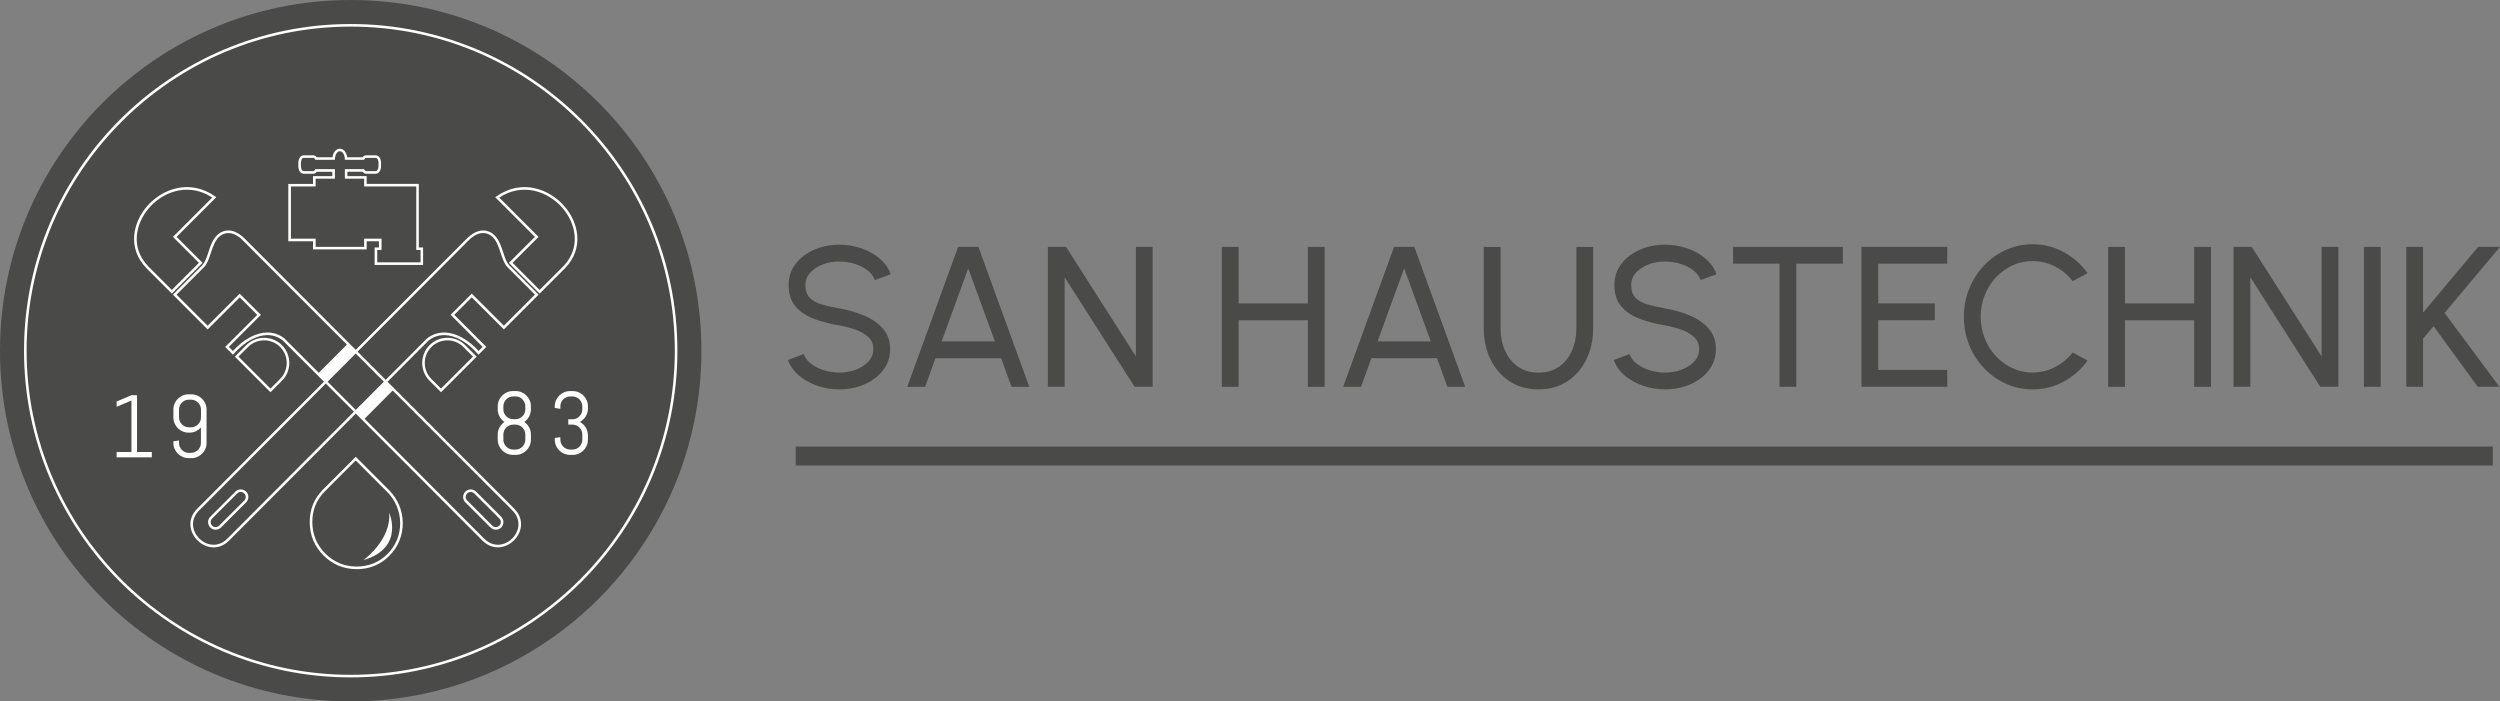 <?xml version="1.0" encoding="utf-8"?>
<!-- Generator: Adobe Illustrator 28.2.0, SVG Export Plug-In . SVG Version: 6.00 Build 0)  -->
<svg version="1.1" id="Ebene_1" xmlns="http://www.w3.org/2000/svg" xmlns:xlink="http://www.w3.org/1999/xlink" x="0px" y="0px"
	 viewBox="0 0 1053.3 295.52" style="enable-background:new 0 0 1053.3 295.52;" xml:space="preserve">
<rect x="0" y="0" width="1053.3" height="295.52" fill="#808080" stroke="none"/>
<style type="text/css">
	.st0{fill:#4A4A49;}
	.st1{fill:#FFFFFF;}
</style>
<g>
	<g>
		<path class="st0" d="M147.76,295.52c81.61,0,147.76-66.16,147.76-147.76S229.37,0,147.76,0S0,66.16,0,147.76
			S66.16,295.52,147.76,295.52"/>
		<g>
			<path class="st1" d="M147.76,285.4c-75.89,0-137.64-61.74-137.64-137.64S71.87,10.12,147.76,10.12S285.4,71.87,285.4,147.76
				S223.65,285.4,147.76,285.4z M147.76,11.21c-75.29,0-136.55,61.26-136.55,136.55s61.26,136.55,136.55,136.55
				s136.55-61.26,136.55-136.55S223.05,11.21,147.76,11.21z"/>
		</g>
		<g>
			<g>
				<path class="st1" d="M49.14,192.67v-2.24h6.24v-21.68l-6.24,2.63v-2.24l6.24-2.63h2.35v23.92h6.24v2.24H49.14z"/>
				<path class="st1" d="M86.53,189.11c-0.33,0.78-0.79,1.46-1.38,2.04c-0.58,0.58-1.27,1.04-2.04,1.38s-1.61,0.5-2.5,0.5h-1.13
					c-0.89,0-1.72-0.17-2.5-0.5s-1.46-0.79-2.04-1.38c-0.58-0.58-1.04-1.26-1.38-2.04c-0.33-0.78-0.5-1.61-0.5-2.5v-0.68l2.35-0.36
					v1.04c0,0.58,0.11,1.13,0.33,1.63c0.22,0.5,0.52,0.95,0.89,1.33s0.82,0.68,1.32,0.9c0.5,0.22,1.05,0.33,1.63,0.33h0.89
					c0.58,0,1.13-0.11,1.63-0.33c0.5-0.22,0.95-0.52,1.33-0.9c0.38-0.38,0.68-0.83,0.9-1.33c0.22-0.5,0.33-1.05,0.33-1.63v-6.5
					c-0.61,0.66-1.33,1.18-2.15,1.58c-0.83,0.4-1.71,0.59-2.66,0.59h-0.38c-0.89,0-1.72-0.17-2.5-0.5s-1.46-0.79-2.04-1.38
					c-0.58-0.58-1.04-1.27-1.38-2.05c-0.33-0.78-0.5-1.62-0.5-2.51v-3.28c0-0.89,0.17-1.72,0.5-2.5c0.33-0.78,0.79-1.46,1.38-2.04
					c0.58-0.58,1.26-1.04,2.04-1.38s1.61-0.5,2.5-0.5h1.13c0.89,0,1.72,0.17,2.5,0.5s1.46,0.79,2.04,1.38
					c0.58,0.58,1.04,1.27,1.38,2.04c0.33,0.78,0.5,1.61,0.5,2.5v14.05C87.04,187.5,86.87,188.33,86.53,189.11z M84.68,172.56
					c0-0.58-0.11-1.13-0.33-1.63s-0.52-0.95-0.9-1.32c-0.38-0.38-0.83-0.67-1.33-0.89c-0.5-0.22-1.05-0.33-1.63-0.33h-0.89
					c-0.58,0-1.13,0.11-1.63,0.33c-0.5,0.22-0.95,0.52-1.32,0.89c-0.38,0.38-0.67,0.82-0.89,1.32s-0.33,1.05-0.33,1.63v3.28
					c0,0.58,0.11,1.13,0.33,1.63s0.52,0.95,0.89,1.33c0.38,0.38,0.82,0.68,1.32,0.9c0.5,0.22,1.05,0.33,1.63,0.33h0.89
					c0.58,0,1.13-0.11,1.63-0.33c0.5-0.22,0.95-0.52,1.33-0.9c0.38-0.38,0.68-0.83,0.9-1.33s0.33-1.05,0.33-1.63V172.56z"/>
			</g>
			<g>
				<path class="st1" d="M223.18,187.73c-0.33,0.78-0.79,1.46-1.38,2.04c-0.58,0.58-1.26,1.04-2.04,1.38s-1.61,0.5-2.5,0.5h-1.11
					c-0.89,0-1.72-0.17-2.51-0.5c-0.78-0.33-1.47-0.79-2.05-1.38c-0.58-0.58-1.04-1.26-1.38-2.04c-0.33-0.78-0.5-1.61-0.5-2.5v-2.17
					c0-1.11,0.26-2.12,0.78-3.04c0.52-0.92,1.2-1.67,2.03-2.25c-0.84-0.58-1.52-1.34-2.03-2.26c-0.52-0.92-0.78-1.94-0.78-3.05
					v-1.28c0-0.89,0.17-1.72,0.5-2.5c0.33-0.78,0.79-1.46,1.38-2.04c0.58-0.58,1.27-1.04,2.05-1.38c0.79-0.33,1.62-0.5,2.51-0.5
					h1.11c0.89,0,1.72,0.17,2.5,0.5s1.46,0.79,2.04,1.38c0.58,0.58,1.04,1.27,1.38,2.04s0.5,1.61,0.5,2.5v1.28
					c0,1.11-0.26,2.12-0.77,3.05c-0.51,0.92-1.19,1.68-2.03,2.26c0.84,0.58,1.51,1.33,2.03,2.25s0.77,1.93,0.77,3.04v2.17
					C223.68,186.11,223.51,186.95,223.18,187.73z M221.33,171.18c0-0.58-0.11-1.13-0.33-1.63c-0.22-0.5-0.52-0.95-0.89-1.32
					c-0.38-0.38-0.82-0.67-1.32-0.89c-0.5-0.22-1.05-0.33-1.63-0.33h-0.89c-0.58,0-1.13,0.11-1.63,0.33
					c-0.5,0.22-0.95,0.52-1.33,0.89c-0.38,0.38-0.68,0.82-0.9,1.32c-0.22,0.5-0.33,1.05-0.33,1.63v1.28c0,0.58,0.11,1.13,0.33,1.63
					c0.22,0.5,0.52,0.95,0.9,1.32c0.38,0.38,0.83,0.67,1.33,0.89c0.5,0.22,1.05,0.33,1.63,0.33h0.89c0.58,0,1.13-0.11,1.63-0.33
					c0.5-0.22,0.95-0.52,1.32-0.89s0.67-0.82,0.89-1.32c0.22-0.5,0.33-1.05,0.33-1.63V171.18z M221.33,183.06
					c0-0.58-0.11-1.13-0.33-1.63c-0.22-0.5-0.52-0.95-0.89-1.32c-0.38-0.38-0.82-0.67-1.32-0.89c-0.5-0.22-1.05-0.33-1.63-0.33
					h-0.89c-0.58,0-1.13,0.11-1.63,0.33c-0.5,0.22-0.95,0.52-1.33,0.89c-0.38,0.38-0.68,0.82-0.9,1.32
					c-0.22,0.5-0.33,1.05-0.33,1.63v2.17c0,0.58,0.11,1.13,0.33,1.63c0.22,0.5,0.52,0.95,0.9,1.33c0.38,0.38,0.83,0.68,1.33,0.9
					c0.5,0.22,1.05,0.33,1.63,0.33h0.89c0.58,0,1.13-0.11,1.63-0.33c0.5-0.22,0.95-0.52,1.32-0.9s0.67-0.83,0.89-1.33
					c0.22-0.5,0.33-1.05,0.33-1.63V183.06z"/>
				<path class="st1" d="M247.21,187.73c-0.33,0.78-0.79,1.46-1.38,2.04c-0.58,0.58-1.26,1.04-2.04,1.38s-1.61,0.5-2.5,0.5h-1.11
					c-0.89,0-1.72-0.17-2.51-0.5c-0.78-0.33-1.47-0.79-2.05-1.38c-0.58-0.58-1.04-1.26-1.38-2.04c-0.33-0.78-0.5-1.61-0.5-2.5v-0.68
					l2.35-0.36v1.04c0,0.58,0.11,1.13,0.33,1.63c0.22,0.5,0.52,0.95,0.9,1.33c0.38,0.38,0.83,0.68,1.33,0.9
					c0.5,0.22,1.05,0.33,1.63,0.33h0.89c0.58,0,1.13-0.11,1.63-0.33c0.5-0.22,0.95-0.52,1.32-0.9s0.67-0.83,0.89-1.33
					c0.22-0.5,0.33-1.05,0.33-1.63v-2.17c0-0.58-0.11-1.13-0.33-1.63c-0.22-0.5-0.52-0.95-0.89-1.32c-0.38-0.38-0.82-0.67-1.32-0.89
					c-0.5-0.22-1.05-0.33-1.63-0.33h-1.75v-2.24h1.75c0.58,0,1.13-0.11,1.63-0.33c0.5-0.22,0.95-0.52,1.32-0.89s0.67-0.82,0.89-1.32
					c0.22-0.5,0.33-1.05,0.33-1.63v-1.28c0-0.58-0.11-1.13-0.33-1.63c-0.22-0.5-0.52-0.95-0.89-1.32c-0.38-0.38-0.82-0.67-1.32-0.89
					c-0.5-0.22-1.05-0.33-1.63-0.33h-0.89c-0.58,0-1.13,0.11-1.63,0.33c-0.5,0.22-0.95,0.52-1.33,0.89
					c-0.38,0.38-0.68,0.82-0.9,1.32c-0.22,0.5-0.33,1.05-0.33,1.63v1.06l-2.35-0.38v-0.68c0-0.89,0.17-1.72,0.5-2.5
					c0.33-0.78,0.79-1.46,1.38-2.04c0.58-0.58,1.27-1.04,2.05-1.38c0.79-0.33,1.62-0.5,2.51-0.5h1.11c0.89,0,1.72,0.17,2.5,0.5
					s1.46,0.79,2.04,1.38c0.58,0.58,1.04,1.27,1.38,2.04s0.5,1.61,0.5,2.5v0.89c0,0.62-0.08,1.21-0.25,1.78
					c-0.16,0.57-0.4,1.09-0.69,1.58c-0.3,0.49-0.65,0.93-1.07,1.32c-0.41,0.4-0.88,0.73-1.39,1.01c0.51,0.27,0.97,0.6,1.39,0.99
					c0.41,0.4,0.77,0.84,1.07,1.32c0.3,0.49,0.53,1.01,0.69,1.58c0.16,0.57,0.25,1.16,0.25,1.78v1.79
					C247.71,186.11,247.55,186.95,247.21,187.73z"/>
			</g>
		</g>
		<g>
			<path class="st1" d="M74.4,99.8l16.72-16.72l-0.53-0.37c-10.76-7.5-22.4-3.07-28.67,4.22c-5.91,6.87-8.31,17.56-0.35,25.94
				l10.83,10.83l12.95-12.95L74.4,99.8z M62.35,112.11c-7.48-7.88-5.19-17.96,0.4-24.46c3.79-4.41,9.64-7.72,16.02-7.72
				c3.48,0,7.12,0.98,10.66,3.31L72.86,99.8l10.94,10.94l-11.41,11.41L62.35,112.11z"/>
			<path class="st1" d="M196.06,211.65l10.59,10.59c0.62,0.62,1.44,0.93,2.26,0.93c0.82,0,1.64-0.31,2.26-0.93l0,0
				c1.24-1.25,1.24-3.27,0-4.52l-10.59-10.59c-1.24-1.24-3.27-1.24-4.52,0C194.82,208.37,194.82,210.4,196.06,211.65z M196.83,207.9
				c0.41-0.41,0.95-0.62,1.49-0.62c0.54,0,1.08,0.2,1.49,0.61l10.59,10.59c0.82,0.82,0.82,2.16,0,2.98c-0.82,0.82-2.16,0.82-2.98,0
				l-10.59-10.59C196.01,210.05,196.01,208.72,196.83,207.9z"/>
			<path class="st1" d="M118.78,145.42c-4.14-4.14-10.87-4.14-15.01,0l-4.83,4.83l15.01,15.01l4.83-4.83
				C122.92,156.29,122.92,149.56,118.78,145.42z M113.95,163.71l-13.47-13.47l4.06-4.06c3.71-3.71,9.76-3.71,13.47,0
				c3.71,3.71,3.72,9.76,0,13.47L113.95,163.71z"/>
			<path class="st1" d="M149.88,192.46l-13.75,13.75c-3.8,3.8-5.69,8.48-5.64,13.91c0.06,5.43,2.01,10.1,5.8,13.89
				c3.79,3.79,8.46,5.74,13.88,5.79c0.06,0,0.12,0,0.19,0c5.34,0,9.95-1.9,13.7-5.65c3.69-3.69,5.69-8.62,5.63-13.88
				c-0.06-5.22-2.13-10.13-5.83-13.82L149.88,192.46z M163.3,233.37c-3.58,3.58-8.02,5.34-13.11,5.33
				c-5.12-0.04-9.53-1.88-13.12-5.47c-3.58-3.58-5.43-8-5.48-13.14c-0.05-5.13,1.73-9.54,5.32-13.12L149.88,194l13.21,13.22
				c3.5,3.49,5.45,8.13,5.51,13.06C168.66,225.24,166.78,229.89,163.3,233.37z"/>
			<path class="st1" d="M180.99,145.42c-2,2-3.1,4.66-3.1,7.51c0,2.84,1.1,5.51,3.1,7.5l4.83,4.83l15.01-15.01l-4.83-4.83
				C191.86,141.28,185.12,141.28,180.99,145.42z M185.81,163.72l-4.06-4.06c-1.79-1.79-2.78-4.18-2.78-6.73
				c0-2.55,0.99-4.95,2.78-6.74c1.86-1.86,4.3-2.79,6.74-2.79c2.44,0,4.88,0.93,6.73,2.78l4.06,4.06L185.81,163.72z"/>
			<path class="st1" d="M237.84,86.94c-6.27-7.29-17.91-11.72-28.67-4.22l-0.53,0.37l16.72,16.72l-10.95,10.94l12.95,12.95
				l10.84-10.84C246.15,104.49,243.75,93.81,237.84,86.94z M237.42,112.1l-10.06,10.06l-11.41-11.41L226.9,99.8l-16.56-16.56
				c10.05-6.6,20.82-2.4,26.68,4.41C242.6,94.15,244.9,104.23,237.42,112.1z"/>
			<path class="st1" d="M212.29,138.78l14.64-14.64l-12.32-12.32c-1.18-1.18-1.88-3.28-2.61-5.5c-0.99-3-2.02-6.11-4.44-7.88h0
				c-3.19-2.32-7.23-1.57-10.81,2.01c-11.21,11.21-28.57,28.61-46.86,46.95c-18.3-18.34-35.66-35.74-46.86-46.95
				c-3.58-3.58-7.62-4.34-10.81-2.01c-2.42,1.77-3.45,4.88-4.44,7.88c-0.73,2.22-1.43,4.32-2.61,5.5l-12.32,12.32l14.64,14.65
				l13.51-13.51l7.38,7.38l-13.51,13.51l3.29,3.29l0.38-0.43c7.02-7.84,15.14-10.01,20.65-5.56c4.06,4.05,10.16,10.18,17.31,17.34
				c-20.62,20.67-40.83,40.93-53.36,53.46c-4.58,4.58-3.18,10.14,0.05,13.38c1.76,1.76,4.22,2.98,6.83,2.98
				c2.18,0,4.47-0.85,6.55-2.93c8.12-8.12,24.44-24.5,40.94-41.05c4.16-4.17,8.32-8.35,12.38-12.41c3.56,3.57,7.2,7.22,10.85,10.88
				c17.01,17.07,34.1,34.21,42.47,42.58c1.92,1.92,4.18,2.91,6.55,2.91c0.76,0,1.53-0.1,2.3-0.31c3.38-0.91,6.27-3.79,7.17-7.17
				c0.85-3.18-0.07-6.33-2.6-8.86c-12.53-12.53-32.74-32.79-53.36-53.46c7.14-7.16,13.24-13.27,17.27-17.31
				c5.55-4.5,13.67-2.33,20.69,5.52l0.38,0.43l3.29-3.29l-13.51-13.51l7.38-7.38L212.29,138.78z M149.88,172.7
				c-4.13-4.14-8.12-8.15-11.85-11.88c1.02-1.02,2.04-2.04,3.06-3.07c2.94-2.95,5.87-5.89,8.79-8.81c2.66,2.67,5.34,5.35,8.02,8.04
				c1.28,1.28,2.55,2.56,3.83,3.84C158,164.55,154.01,168.56,149.88,172.7z M119.91,142.66c-2.13-1.73-4.6-2.57-7.22-2.57
				c-4.68,0-9.87,2.68-14.58,7.78l-1.71-1.71l13.51-13.51l-8.92-8.92l-13.51,13.51l-13.1-13.1l11.55-11.55
				c1.37-1.36,2.1-3.58,2.87-5.93c0.94-2.84,1.91-5.78,4.05-7.34c2.75-2.01,6.18-1.32,9.4,1.9c10.6,10.6,26.71,26.74,43.91,43.98
				l-11.85,11.88C128.43,151.19,123.41,146.16,119.91,142.66z M136.74,185.88c-16.5,16.55-32.82,32.93-40.94,41.05
				c-4.05,4.05-8.98,2.81-11.84-0.05c-2.86-2.86-4.1-7.79-0.05-11.84c12.53-12.53,32.74-32.79,53.36-53.46
				c3.73,3.74,7.72,7.74,11.85,11.88C145.06,177.53,140.89,181.71,136.74,185.88z M218.18,222.85c-0.81,3.02-3.38,5.59-6.4,6.4
				c-2.79,0.75-5.56-0.08-7.81-2.32c-8.37-8.37-25.46-25.51-42.47-42.58c-2.65-2.66-5.29-5.3-7.9-7.92l11.85-11.89
				c19.58,19.63,38.48,38.57,50.41,50.5C218.1,217.29,218.93,220.06,218.18,222.85z M203.36,146.16l-1.71,1.71
				c-7.35-7.97-15.86-10.02-21.84-5.18c-4.05,4.05-10.17,10.18-17.31,17.34c-1.28-1.28-2.55-2.56-3.83-3.84
				c-2.68-2.69-5.36-5.37-8.02-8.04c18.3-18.34,35.66-35.74,46.86-46.95c2-2.01,4.09-3.03,6.05-3.03c1.18,0,2.31,0.37,3.35,1.13
				c2.14,1.56,3.11,4.5,4.05,7.34c0.78,2.35,1.51,4.56,2.87,5.93l11.55,11.55l-13.1,13.1l-13.51-13.51l-8.92,8.92L203.36,146.16z"/>
			<path class="st1" d="M101.44,206.2C101.44,206.2,101.44,206.2,101.44,206.2c-0.86,0-1.66,0.33-2.25,0.93l-10.59,10.59
				c-1.25,1.25-1.25,3.27,0,4.52c0.62,0.62,1.44,0.93,2.26,0.93c0.82,0,1.64-0.31,2.26-0.93l10.59-10.59v0
				c0.6-0.6,0.93-1.4,0.93-2.26c0-0.86-0.33-1.66-0.93-2.26C103.1,206.53,102.3,206.2,101.44,206.2z M102.93,210.87l-10.59,10.59
				c-0.82,0.82-2.16,0.82-2.98,0c-0.82-0.82-0.82-2.16,0-2.98l10.59-10.59c0.39-0.4,0.92-0.61,1.48-0.61c0,0,0,0,0,0
				c0.56,0,1.09,0.22,1.49,0.62c0.39,0.39,0.61,0.92,0.61,1.49C103.54,209.95,103.33,210.48,102.93,210.87z"/>
			<path class="st1" d="M153.09,236c17.53-5.14,10.89-19.99,10.89-19.99C164.89,227.61,153.09,236,153.09,236z"/>
			<path class="st1" d="M131.9,105.09h22.59v-3.45h5.16v2.61h-1.81v7.36h20.42v-7.36h-1.81V77.47h-21.97V74.2h-8.12v-1.84h6.41
				c0.4,0.53,0.94,0.83,1.5,0.83h4.07c1.23,0,2.2-1.38,2.2-3.13v-1.49c0-1.75-0.97-3.13-2.2-3.13h-4.07c-0.56,0-1.09,0.29-1.5,0.82
				h-6.49c-0.35-2.48-1.78-3.6-3.1-3.6c-1.33,0-2.75,1.12-3.1,3.6h-6.62c-0.4-0.53-0.94-0.82-1.5-0.82h-4.07
				c-1.21,0-2.2,1.4-2.2,3.13v1.49c0,1.73,0.99,3.13,2.2,3.13h4.07c0.56,0,1.1-0.3,1.5-0.82h6.54v1.84h-8.12v3.28h-10.41v24.17
				h10.41V105.09z M122.57,100.56V78.55h10.41v-3.28h8.12v-4h-8.21l-0.16,0.26c-0.21,0.35-0.49,0.56-0.75,0.56h-4.07
				c-0.52,0-1.12-0.9-1.12-2.05v-1.49c0-1.17,0.59-2.05,1.12-2.05h4.07c0.26,0,0.54,0.2,0.75,0.56l0.16,0.26h8.19l0.04-0.5
				c0.17-2.13,1.2-3.11,2.08-3.11c0.88,0,1.91,0.97,2.08,3.11l0.04,0.5h8.06l0.16-0.26c0.21-0.35,0.49-0.56,0.75-0.56h4.07
				c0.53,0,1.12,0.84,1.12,2.05v1.49c0,1.17-0.59,2.05-1.12,2.05h-4.07c-0.26,0-0.54-0.21-0.75-0.56l-0.16-0.26h-8.08v4h8.12v3.28
				h21.97v26.78h1.81v5.2h-18.26v-5.2h1.81v-4.77h-7.32v3.45h-20.43v-3.45H122.57z"/>
		</g>
	</g>
	<g>
		<path class="st0" d="M353.59,164.05c-3.17,0-6.23-0.5-9.18-1.5c-2.95-1-5.52-2.42-7.72-4.27c-2.2-1.85-3.77-4.05-4.69-6.61
			l6.61-2.48c0.56,1.57,1.61,2.94,3.14,4.1c1.53,1.17,3.33,2.07,5.41,2.71c2.08,0.65,4.22,0.97,6.44,0.97
			c2.53,0,4.88-0.41,7.05-1.24c2.17-0.83,3.94-1.99,5.28-3.47c1.35-1.49,2.02-3.23,2.02-5.22c0-2.05-0.7-3.73-2.1-5.03
			c-1.4-1.3-3.2-2.34-5.39-3.12c-2.19-0.77-4.48-1.37-6.86-1.79c-4.07-0.67-7.71-1.63-10.92-2.88c-3.21-1.25-5.75-3-7.62-5.24
			c-1.87-2.25-2.8-5.21-2.8-8.88c0-3.42,0.99-6.41,2.97-8.97c1.98-2.55,4.59-4.53,7.85-5.94c3.25-1.4,6.76-2.1,10.52-2.1
			c3.12,0,6.14,0.48,9.07,1.45c2.93,0.97,5.52,2.38,7.77,4.23c2.25,1.85,3.86,4.11,4.84,6.78l-6.69,2.44
			c-0.56-1.6-1.61-2.98-3.14-4.15c-1.53-1.16-3.33-2.06-5.39-2.69c-2.06-0.63-4.22-0.95-6.46-0.95c-2.5-0.03-4.83,0.38-6.99,1.22
			c-2.16,0.84-3.92,2.01-5.26,3.49c-1.35,1.49-2.02,3.21-2.02,5.18c0,2.36,0.62,4.16,1.87,5.41c1.25,1.25,2.95,2.18,5.11,2.8
			c2.16,0.62,4.59,1.17,7.28,1.64c3.82,0.65,7.35,1.66,10.61,3.05c3.26,1.39,5.87,3.24,7.85,5.54c1.98,2.3,2.97,5.14,2.97,8.5
			c0,3.42-0.99,6.41-2.97,8.97c-1.98,2.55-4.6,4.53-7.85,5.94C360.94,163.35,357.4,164.05,353.59,164.05z"/>
		<path class="st0" d="M403.68,104.02h8.55l21.43,58.94h-7.49l-4.38-12.04h-27.66l-4.34,12.04h-7.54L403.68,104.02z M396.73,143.84
			h22.44l-11.24-30.77L396.73,143.84z"/>
		<path class="st0" d="M441.48,162.95v-58.94h7.66l29.43,46.14v-46.14h7.07v58.94h-7.62l-29.47-46.14v46.14H441.48z"/>
		<path class="st0" d="M551.02,104.02h7.07v58.94h-7.07v-28.04h-29.17v28.04h-7.07v-58.94h7.07v23.83h29.17V104.02z"/>
		<path class="st0" d="M587.34,104.02h8.54l21.43,58.94h-7.49l-4.38-12.04h-27.66l-4.34,12.04h-7.54L587.34,104.02z M580.4,143.84
			h22.44l-11.24-30.77L580.4,143.84z"/>
		<path class="st0" d="M648.21,164.05c-4.71,0-8.8-1.15-12.27-3.45c-3.47-2.3-6.13-5.39-8-9.28c-1.87-3.89-2.8-8.2-2.8-12.94v-34.35
			h7.07v34.35c0,3.37,0.62,6.47,1.87,9.3c1.25,2.83,3.06,5.09,5.43,6.78c2.37,1.68,5.27,2.53,8.69,2.53c3.48,0,6.4-0.85,8.76-2.55
			s4.15-3.96,5.37-6.78c1.22-2.82,1.83-5.92,1.83-9.28v-34.35h7.07v34.35c0,3.56-0.53,6.9-1.6,10c-1.07,3.1-2.6,5.83-4.61,8.19
			c-2.01,2.36-4.43,4.2-7.26,5.51C654.94,163.39,651.75,164.05,648.21,164.05z"/>
		<path class="st0" d="M701.51,164.05c-3.17,0-6.23-0.5-9.18-1.5c-2.95-1-5.52-2.42-7.72-4.27s-3.77-4.05-4.69-6.61l6.61-2.48
			c0.56,1.57,1.61,2.94,3.14,4.1c1.53,1.17,3.33,2.07,5.41,2.71c2.08,0.65,4.22,0.97,6.44,0.97c2.53,0,4.88-0.41,7.05-1.24
			c2.17-0.83,3.94-1.99,5.28-3.47c1.35-1.49,2.02-3.23,2.02-5.22c0-2.05-0.7-3.73-2.1-5.03c-1.4-1.3-3.2-2.34-5.39-3.12
			c-2.19-0.77-4.48-1.37-6.86-1.79c-4.07-0.67-7.71-1.63-10.92-2.88s-5.75-3-7.62-5.24c-1.87-2.25-2.8-5.21-2.8-8.88
			c0-3.42,0.99-6.41,2.97-8.97c1.98-2.55,4.6-4.53,7.85-5.94c3.25-1.4,6.76-2.1,10.52-2.1c3.11,0,6.14,0.48,9.07,1.45
			c2.93,0.97,5.52,2.38,7.77,4.23c2.25,1.85,3.86,4.11,4.84,6.78l-6.69,2.44c-0.56-1.6-1.61-2.98-3.14-4.15
			c-1.53-1.16-3.33-2.06-5.39-2.69c-2.06-0.63-4.22-0.95-6.46-0.95c-2.5-0.03-4.83,0.38-6.99,1.22c-2.16,0.84-3.92,2.01-5.26,3.49
			c-1.35,1.49-2.02,3.21-2.02,5.18c0,2.36,0.62,4.16,1.87,5.41c1.25,1.25,2.95,2.18,5.11,2.8c2.16,0.62,4.59,1.17,7.28,1.64
			c3.82,0.65,7.35,1.66,10.61,3.05c3.26,1.39,5.87,3.24,7.85,5.54c1.98,2.3,2.97,5.14,2.97,8.5c0,3.42-0.99,6.41-2.97,8.97
			c-1.98,2.55-4.6,4.53-7.85,5.94C708.86,163.35,705.33,164.05,701.51,164.05z"/>
		<path class="st0" d="M776.44,104.02v7.07h-19.62v51.86h-7.07v-51.86h-19.57v-7.07H776.44z"/>
		<path class="st0" d="M784.27,162.95v-58.94h36.16v7.07h-29.09v16.75h23.83v7.07h-23.83v20.96h29.09v7.07H784.27z"/>
		<path class="st0" d="M856.38,164.05c-3.99,0-7.73-0.79-11.24-2.38c-3.51-1.58-6.59-3.77-9.24-6.57c-2.65-2.79-4.73-6.04-6.23-9.75
			c-1.5-3.7-2.25-7.66-2.25-11.87c0-4.21,0.75-8.17,2.25-11.87c1.5-3.7,3.58-6.95,6.23-9.75c2.65-2.79,5.73-4.98,9.24-6.57
			c3.51-1.58,7.25-2.38,11.24-2.38c4.77,0,9.16,1.11,13.18,3.33c4.01,2.22,7.34,5.16,9.98,8.84l-6.27,3.37
			c-1.96-2.58-4.44-4.64-7.43-6.17c-2.99-1.53-6.14-2.29-9.45-2.29c-3.06,0-5.91,0.62-8.57,1.85c-2.65,1.24-4.97,2.93-6.97,5.09
			c-1.99,2.16-3.55,4.66-4.67,7.49c-1.12,2.83-1.68,5.85-1.68,9.05c0,3.23,0.57,6.26,1.7,9.09c1.14,2.83,2.71,5.33,4.71,7.49
			c2.01,2.16,4.34,3.85,6.99,5.07s5.48,1.83,8.48,1.83c3.42,0,6.6-0.78,9.54-2.34c2.93-1.56,5.38-3.6,7.35-6.12l6.27,3.41
			c-2.64,3.68-5.96,6.62-9.98,8.82C865.54,162.95,861.15,164.05,856.38,164.05z"/>
		<path class="st0" d="M924.45,104.02h7.07v58.94h-7.07v-28.04h-29.17v28.04h-7.07v-58.94h7.07v23.83h29.17V104.02z"/>
		<path class="st0" d="M941.04,162.95v-58.94h7.66l29.43,46.14v-46.14h7.07v58.94h-7.62l-29.47-46.14v46.14H941.04z"/>
		<path class="st0" d="M995.97,162.95v-58.94h7.07v58.94H995.97z"/>
		<path class="st0" d="M1053.05,162.95h-9.13l-18.61-25.55l-4.42,5.3v20.25h-7.07v-58.94h7.07v27.7l23.2-27.7h9.22l-23.36,27.83
			L1053.05,162.95z"/>
	</g>
	<rect x="335.26" y="188.13" class="st0" width="715" height="8"/>
</g>
</svg>
